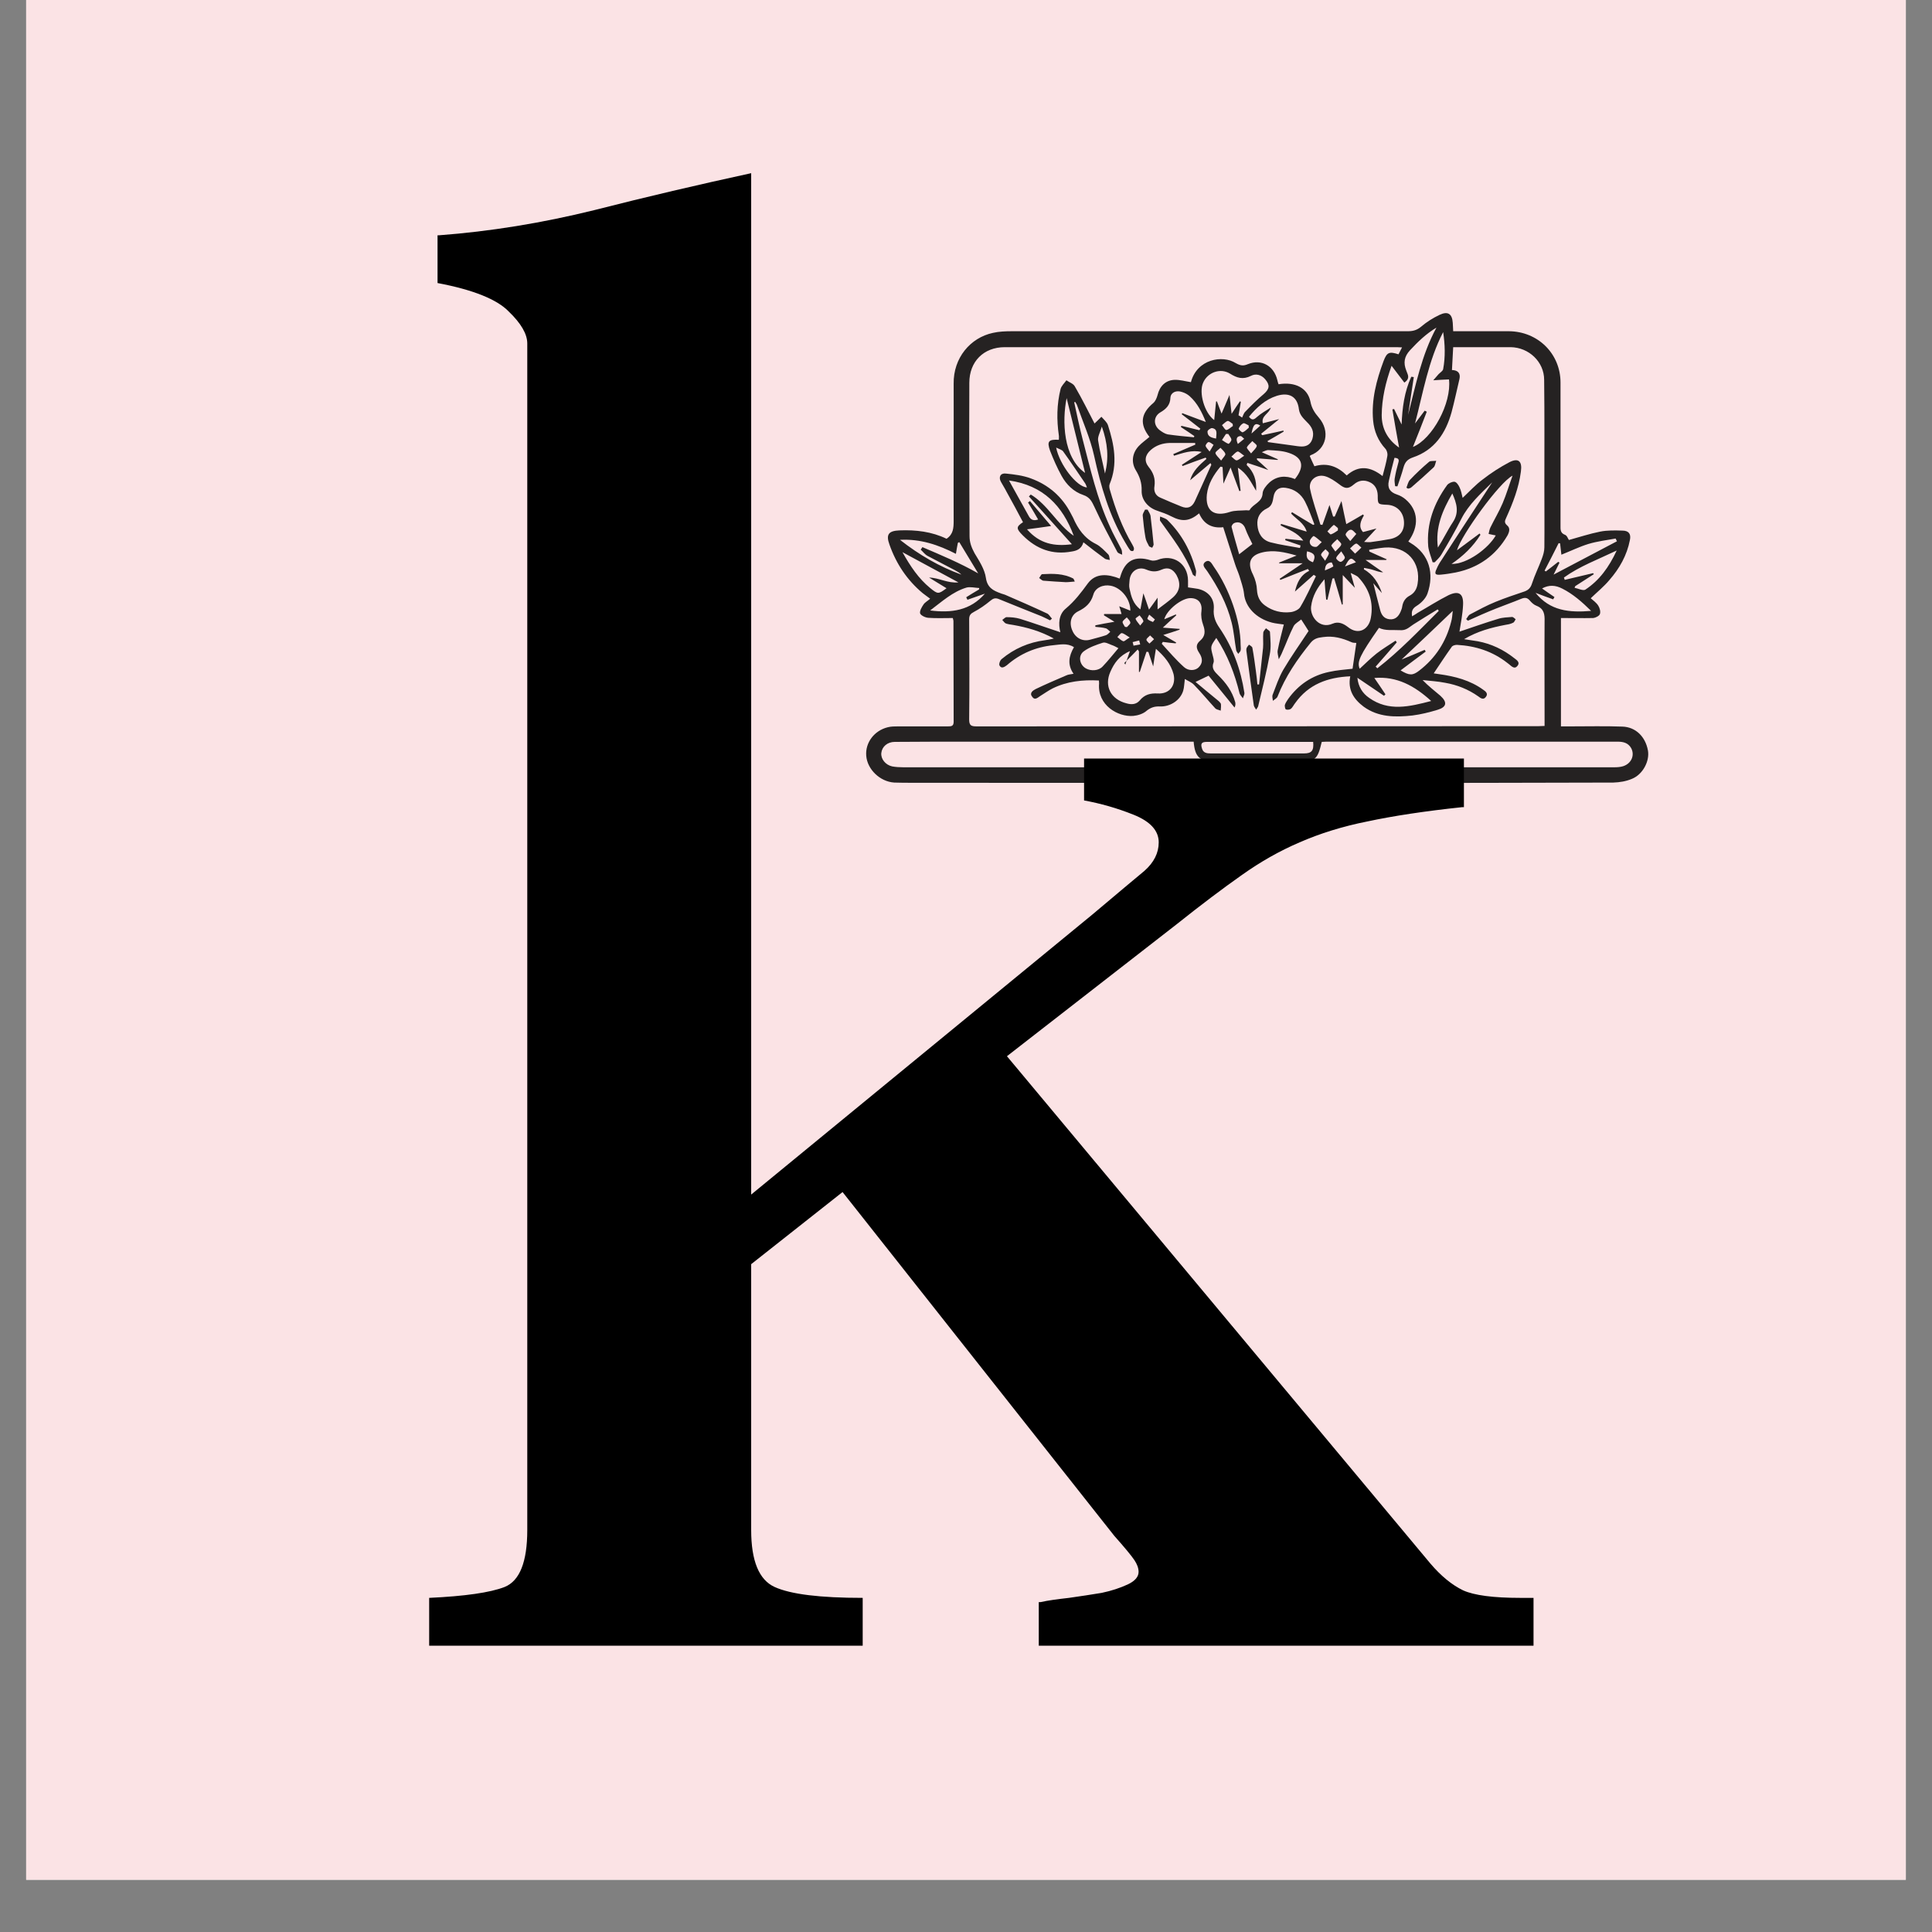 <svg version="1.0" preserveAspectRatio="xMidYMid meet" height="48" viewBox="0 0 36 36" zoomAndPan="magnify" width="48" xmlns:xlink="http://www.w3.org/1999/xlink" xmlns="http://www.w3.org/2000/svg"><rect x="0" y="0" width="36" height="36" fill="#808080" stroke="none"/><defs><filter id="002d275261" height="100%" width="100%" y="0%" x="0%"><feColorMatrix color-interpolation-filters="sRGB" values="0 0 0 0 1 0 0 0 0 1 0 0 0 0 1 0 0 0 1 0"></feColorMatrix></filter><g></g><clipPath id="be8d83adf0"><path clip-rule="nonzero" d="M 0.488 0 L 35.512 0 L 35.512 35.027 L 0.488 35.027 Z M 0.488 0"></path></clipPath><mask id="281050ac8c"><g filter="url(#002d275261)"><rect fill-opacity="0.85" height="43.2" y="-3.6" fill="#000000" width="43.2" x="-3.6"></rect></g></mask><clipPath id="6f0cd300a0"><path clip-rule="nonzero" d="M 1.129 0.836 L 15.723 0.836 L 15.723 9.59 L 1.129 9.59 Z M 1.129 0.836"></path></clipPath><clipPath id="68c2827a9d"><rect height="10" y="0" width="16" x="0"></rect></clipPath></defs><g clip-path="url(#be8d83adf0)"><path fill-rule="nonzero" fill-opacity="1" d="M 0.488 0 L 35.512 0 L 35.512 35.027 L 0.488 35.027 Z M 0.488 0" fill="#ffffff"></path><path fill-rule="nonzero" fill-opacity="1" d="M 0.488 0 L 35.512 0 L 35.512 35.027 L 0.488 35.027 Z M 0.488 0" fill="#fbe3e5"></path></g><g fill-opacity="1" fill="#000000"><g transform="translate(6.622, 30.665)"><g><path d="M 7.375 -8.406 L 13.734 -13.625 C 14.203 -14.02 14.523 -14.289 14.703 -14.438 C 14.879 -14.594 14.969 -14.77 14.969 -14.969 C 14.969 -15.188 14.812 -15.359 14.5 -15.484 C 14.188 -15.609 13.879 -15.695 13.578 -15.75 L 13.578 -16.531 L 20.656 -16.531 L 20.656 -15.625 L 20.625 -15.625 C 19.926 -15.551 19.336 -15.461 18.859 -15.359 C 18.391 -15.266 17.969 -15.133 17.594 -14.969 C 17.227 -14.812 16.867 -14.609 16.516 -14.359 C 16.172 -14.117 15.766 -13.812 15.297 -13.438 L 12.141 -10.984 L 20.031 -1.531 C 20.227 -1.301 20.43 -1.133 20.641 -1.031 C 20.848 -0.938 21.203 -0.891 21.703 -0.891 L 21.953 -0.891 L 21.953 0 L 12.734 0 L 12.734 -0.812 L 12.766 -0.812 C 12.91 -0.844 13.086 -0.867 13.297 -0.891 C 13.516 -0.922 13.719 -0.953 13.906 -0.984 C 14.094 -1.023 14.254 -1.078 14.391 -1.141 C 14.523 -1.203 14.594 -1.281 14.594 -1.375 C 14.594 -1.445 14.566 -1.52 14.516 -1.594 C 14.461 -1.676 14.336 -1.828 14.141 -2.047 L 9.078 -8.453 L 7.375 -7.109 L 7.375 -2.156 C 7.375 -1.582 7.52 -1.227 7.812 -1.094 C 8.113 -0.957 8.66 -0.891 9.453 -0.891 L 9.453 0 L 1.375 0 L 1.375 -0.891 C 2.039 -0.922 2.508 -0.988 2.781 -1.094 C 3.062 -1.207 3.203 -1.562 3.203 -2.156 L 3.203 -24.266 C 3.203 -24.441 3.086 -24.641 2.859 -24.859 C 2.641 -25.086 2.195 -25.266 1.531 -25.391 L 1.531 -26.281 L 1.562 -26.281 C 2.508 -26.352 3.473 -26.508 4.453 -26.75 C 5.43 -27 6.406 -27.227 7.375 -27.438 Z M 7.375 -8.406"></path></g></g></g><g mask="url(#281050ac8c)"><g transform="matrix(1, 0, 0, 1, 15, 5)"><g clip-path="url(#68c2827a9d)"><g clip-path="url(#6f0cd300a0)"><path fill-rule="nonzero" fill-opacity="1" d="M 15.707 8.984 C 15.66 8.727 15.48 8.547 15.23 8.539 C 14.91 8.527 14.586 8.535 14.262 8.535 C 14.203 8.535 14.148 8.535 14.086 8.535 C 14.086 7.852 14.086 7.184 14.086 6.516 C 14.289 6.516 14.488 6.52 14.688 6.516 C 14.73 6.512 14.801 6.477 14.812 6.441 C 14.828 6.398 14.809 6.328 14.781 6.285 C 14.746 6.23 14.688 6.188 14.641 6.148 C 14.762 6.031 14.887 5.93 14.988 5.809 C 15.176 5.594 15.316 5.348 15.371 5.062 C 15.395 4.949 15.348 4.887 15.23 4.887 C 15.094 4.883 14.953 4.879 14.816 4.906 C 14.621 4.945 14.43 5.008 14.234 5.062 C 14.215 5.035 14.199 4.977 14.16 4.965 C 14.07 4.93 14.078 4.863 14.078 4.789 C 14.078 3.902 14.078 3.016 14.078 2.129 C 14.078 1.59 13.656 1.176 13.117 1.172 C 12.809 1.172 12.504 1.172 12.199 1.172 C 12.16 1.172 12.121 1.172 12.078 1.172 C 12.074 1.109 12.074 1.062 12.07 1.016 C 12.059 0.848 11.98 0.793 11.824 0.867 C 11.699 0.926 11.582 1 11.477 1.09 C 11.402 1.152 11.328 1.172 11.234 1.172 C 8.773 1.172 6.316 1.172 3.859 1.172 C 3.738 1.172 3.617 1.176 3.5 1.203 C 3.082 1.293 2.762 1.668 2.77 2.152 C 2.773 3.004 2.766 3.855 2.77 4.707 C 2.77 4.84 2.762 4.957 2.637 5.039 C 2.363 4.906 2.066 4.871 1.762 4.883 C 1.559 4.891 1.504 4.957 1.574 5.148 C 1.699 5.504 1.902 5.809 2.191 6.051 C 2.234 6.086 2.281 6.117 2.332 6.156 C 2.285 6.199 2.234 6.223 2.207 6.266 C 2.176 6.312 2.133 6.383 2.145 6.43 C 2.16 6.469 2.242 6.508 2.297 6.512 C 2.445 6.523 2.598 6.516 2.754 6.516 C 2.762 6.551 2.766 6.559 2.766 6.57 C 2.77 7.199 2.766 7.824 2.77 8.449 C 2.77 8.531 2.727 8.535 2.664 8.535 C 2.355 8.535 2.047 8.535 1.738 8.535 C 1.672 8.535 1.605 8.535 1.543 8.551 C 1.289 8.613 1.121 8.84 1.141 9.082 C 1.16 9.336 1.398 9.566 1.664 9.582 C 1.777 9.586 1.891 9.586 2.004 9.586 C 4.699 9.586 7.398 9.59 10.098 9.59 C 11.754 9.59 13.406 9.586 15.062 9.582 C 15.18 9.578 15.301 9.559 15.41 9.512 C 15.613 9.43 15.742 9.18 15.707 8.984 Z M 14.648 6.383 C 14.242 6.418 13.883 6.383 13.613 6.047 C 13.723 6.09 13.832 6.129 13.941 6.168 C 13.949 6.156 13.957 6.141 13.965 6.125 C 13.887 6.074 13.812 6.02 13.734 5.965 C 13.863 5.895 13.984 5.902 14.113 5.969 C 14.312 6.07 14.477 6.215 14.648 6.383 Z M 14.539 5.988 C 14.496 6.012 14.406 5.965 14.34 5.953 C 14.344 5.941 14.348 5.934 14.352 5.922 C 14.469 5.848 14.582 5.773 14.699 5.699 C 14.695 5.691 14.688 5.684 14.684 5.68 C 14.508 5.723 14.332 5.762 14.156 5.805 C 14.152 5.789 14.148 5.777 14.141 5.762 C 14.434 5.551 14.773 5.426 15.125 5.258 C 14.98 5.57 14.801 5.816 14.539 5.988 Z M 14.043 5.121 C 14.051 5.121 14.062 5.125 14.07 5.125 C 14.078 5.191 14.086 5.258 14.094 5.336 C 14.27 5.266 14.43 5.188 14.594 5.137 C 14.762 5.086 14.934 5.066 15.105 5.035 C 15.113 5.051 15.121 5.07 15.129 5.086 C 14.738 5.293 14.348 5.496 13.949 5.707 C 13.988 5.629 14.023 5.559 14.059 5.484 C 14.051 5.48 14.043 5.473 14.035 5.469 C 13.961 5.527 13.883 5.59 13.805 5.648 C 13.797 5.645 13.789 5.637 13.781 5.633 C 13.871 5.461 13.957 5.293 14.043 5.121 Z M 11.891 1.188 C 11.926 1.418 11.934 1.648 11.891 1.879 C 11.883 1.914 11.836 1.941 11.805 1.973 C 11.781 2 11.754 2.031 11.707 2.086 C 11.824 2.078 11.91 2.074 12 2.07 C 12.051 2.512 11.691 3.18 11.328 3.328 C 11.414 3.117 11.5 2.895 11.586 2.672 C 11.574 2.664 11.559 2.66 11.547 2.652 C 11.492 2.727 11.438 2.797 11.367 2.891 C 11.52 2.301 11.617 1.719 11.891 1.188 Z M 11.227 1.965 C 11.219 1.945 11.211 1.922 11.203 1.902 C 11.148 1.762 11.164 1.645 11.273 1.527 C 11.422 1.367 11.574 1.219 11.766 1.105 C 11.488 1.617 11.379 2.18 11.238 2.73 C 11.273 2.496 11.309 2.262 11.344 2.027 C 11.328 2.023 11.312 2.023 11.297 2.02 C 11.168 2.301 11.129 2.598 11.117 2.91 C 11.07 2.812 11.023 2.719 10.977 2.621 C 10.965 2.625 10.953 2.625 10.945 2.629 C 10.984 2.867 11.027 3.102 11.07 3.34 C 10.852 3.188 10.746 2.984 10.746 2.734 C 10.75 2.426 10.816 2.133 10.93 1.816 C 11.016 1.93 11.09 2.027 11.168 2.129 C 11.238 2.082 11.254 2.031 11.227 1.965 Z M 3.062 2.133 C 3.062 1.738 3.328 1.469 3.723 1.469 C 6.16 1.469 8.598 1.469 11.031 1.469 C 11.059 1.469 11.082 1.473 11.125 1.473 C 11.098 1.523 11.078 1.562 11.059 1.602 C 10.887 1.547 10.844 1.562 10.781 1.727 C 10.648 2.086 10.551 2.449 10.586 2.836 C 10.605 3.039 10.68 3.215 10.816 3.363 C 10.844 3.395 10.859 3.453 10.852 3.492 C 10.832 3.617 10.797 3.738 10.762 3.871 C 10.539 3.695 10.32 3.66 10.094 3.859 C 9.926 3.691 9.73 3.617 9.492 3.688 C 9.461 3.625 9.434 3.562 9.406 3.5 C 9.41 3.496 9.414 3.488 9.418 3.484 C 9.715 3.375 9.793 3.035 9.574 2.781 C 9.496 2.691 9.441 2.605 9.418 2.484 C 9.367 2.23 9.133 2.109 8.824 2.16 C 8.816 2.133 8.805 2.109 8.801 2.082 C 8.738 1.816 8.504 1.684 8.254 1.785 C 8.164 1.824 8.109 1.812 8.027 1.766 C 7.777 1.609 7.305 1.691 7.191 2.121 C 7.086 2.105 6.984 2.074 6.883 2.078 C 6.715 2.086 6.609 2.199 6.57 2.359 C 6.555 2.414 6.531 2.473 6.492 2.508 C 6.258 2.703 6.23 2.902 6.418 3.141 C 6.352 3.199 6.277 3.25 6.219 3.312 C 6.098 3.441 6.074 3.613 6.164 3.762 C 6.238 3.883 6.277 4 6.273 4.141 C 6.266 4.316 6.395 4.461 6.562 4.516 C 6.652 4.547 6.742 4.578 6.824 4.621 C 7.027 4.727 7.164 4.715 7.344 4.566 C 7.43 4.766 7.582 4.848 7.793 4.824 C 7.867 5.055 7.938 5.281 8.012 5.508 C 8.035 5.582 8.07 5.656 8.094 5.73 C 8.125 5.84 8.168 5.949 8.18 6.059 C 8.203 6.309 8.402 6.523 8.703 6.602 C 8.777 6.621 8.852 6.625 8.922 6.637 C 8.883 6.793 8.84 6.953 8.809 7.113 C 8.797 7.168 8.82 7.227 8.828 7.285 C 8.852 7.238 8.879 7.191 8.898 7.141 C 8.969 6.984 9.027 6.82 9.105 6.668 C 9.133 6.617 9.195 6.586 9.246 6.543 C 9.301 6.629 9.348 6.699 9.383 6.758 C 9.23 6.992 9.062 7.227 8.914 7.477 C 8.828 7.625 8.773 7.793 8.711 7.953 C 8.703 7.984 8.715 8.023 8.719 8.059 C 8.75 8.031 8.793 8.012 8.805 7.98 C 8.949 7.609 9.172 7.285 9.422 6.977 C 9.484 6.902 9.547 6.883 9.652 6.871 C 9.848 6.844 10.012 6.891 10.18 6.965 C 10.207 6.98 10.242 6.977 10.273 6.98 C 10.25 7.145 10.227 7.301 10.203 7.461 C 10.059 7.477 9.91 7.488 9.766 7.52 C 9.449 7.586 9.195 7.758 9.004 8.023 C 8.98 8.059 8.953 8.098 8.941 8.137 C 8.938 8.16 8.945 8.211 8.961 8.219 C 8.988 8.23 9.035 8.223 9.055 8.207 C 9.086 8.18 9.105 8.137 9.133 8.102 C 9.383 7.75 9.738 7.621 10.16 7.602 C 10.109 7.855 10.227 8.031 10.41 8.168 C 10.684 8.367 11.004 8.367 11.32 8.332 C 11.477 8.312 11.633 8.273 11.785 8.227 C 11.957 8.176 11.973 8.086 11.84 7.965 C 11.73 7.871 11.617 7.785 11.508 7.672 C 11.648 7.688 11.789 7.695 11.93 7.723 C 12.152 7.762 12.359 7.844 12.547 7.977 C 12.59 8.012 12.645 8.047 12.688 7.984 C 12.734 7.926 12.684 7.883 12.637 7.852 C 12.395 7.676 12.109 7.602 11.816 7.562 C 11.777 7.555 11.738 7.551 11.715 7.547 C 11.828 7.379 11.938 7.211 12.055 7.047 C 12.074 7.027 12.117 7.016 12.148 7.016 C 12.496 7.035 12.812 7.137 13.086 7.352 C 13.098 7.363 13.109 7.371 13.121 7.379 C 13.168 7.418 13.223 7.477 13.277 7.406 C 13.328 7.344 13.266 7.301 13.219 7.266 C 13.016 7.105 12.789 6.996 12.535 6.949 C 12.457 6.938 12.379 6.926 12.281 6.91 C 12.531 6.762 12.785 6.695 13.043 6.645 C 13.094 6.637 13.145 6.629 13.191 6.605 C 13.215 6.598 13.227 6.562 13.242 6.539 C 13.223 6.523 13.195 6.496 13.176 6.496 C 13.09 6.504 13 6.504 12.918 6.531 C 12.672 6.605 12.43 6.691 12.195 6.77 C 12.219 6.617 12.254 6.445 12.262 6.273 C 12.273 6.062 12.184 6 11.992 6.09 C 11.797 6.188 11.609 6.309 11.418 6.418 C 11.387 6.438 11.355 6.461 11.312 6.484 C 11.297 6.391 11.316 6.34 11.398 6.289 C 11.48 6.238 11.566 6.152 11.598 6.062 C 11.727 5.695 11.641 5.328 11.277 5.113 C 11.266 5.105 11.254 5.098 11.242 5.09 C 11.449 4.805 11.43 4.508 11.191 4.305 C 11.145 4.266 11.09 4.234 11.031 4.215 C 10.902 4.172 10.848 4.094 10.879 3.961 C 10.91 3.816 10.945 3.676 10.984 3.531 C 11.051 3.535 11.078 3.555 11.055 3.625 C 11.027 3.723 11.004 3.82 10.988 3.918 C 10.98 3.965 10.992 4.012 10.996 4.059 C 11.012 4.062 11.023 4.062 11.039 4.062 C 11.078 3.945 11.121 3.828 11.152 3.711 C 11.18 3.613 11.223 3.559 11.328 3.523 C 11.73 3.387 11.938 3.074 12.047 2.684 C 12.102 2.48 12.145 2.27 12.195 2.062 C 12.219 1.953 12.164 1.898 12.055 1.895 C 12.062 1.75 12.07 1.617 12.078 1.469 C 12.188 1.469 12.293 1.469 12.398 1.469 C 12.648 1.469 12.898 1.469 13.148 1.469 C 13.488 1.473 13.773 1.742 13.773 2.078 C 13.781 2.742 13.777 3.406 13.777 4.07 C 13.777 4.445 13.781 4.824 13.777 5.199 C 13.777 5.273 13.754 5.348 13.727 5.418 C 13.672 5.566 13.598 5.715 13.547 5.871 C 13.523 5.949 13.484 5.992 13.41 6.02 C 13.227 6.082 13.047 6.141 12.867 6.215 C 12.703 6.281 12.547 6.367 12.391 6.449 C 12.359 6.465 12.344 6.508 12.32 6.535 C 12.332 6.547 12.34 6.555 12.352 6.566 C 12.523 6.488 12.699 6.41 12.875 6.34 C 13.031 6.277 13.188 6.223 13.34 6.16 C 13.406 6.133 13.453 6.129 13.504 6.188 C 13.539 6.23 13.582 6.27 13.633 6.289 C 13.773 6.344 13.785 6.449 13.781 6.582 C 13.777 7.188 13.781 7.797 13.781 8.406 C 13.781 8.441 13.781 8.477 13.781 8.527 C 13.738 8.527 13.703 8.531 13.668 8.531 C 10.176 8.531 6.688 8.535 3.195 8.535 C 3.094 8.535 3.059 8.516 3.059 8.406 C 3.066 7.785 3.062 7.16 3.059 6.539 C 3.059 6.465 3.086 6.434 3.148 6.402 C 3.258 6.344 3.359 6.273 3.453 6.195 C 3.504 6.152 3.543 6.137 3.605 6.16 C 3.871 6.27 4.141 6.375 4.41 6.484 C 4.465 6.508 4.516 6.535 4.566 6.559 C 4.578 6.547 4.59 6.539 4.602 6.527 C 4.57 6.496 4.547 6.445 4.508 6.43 C 4.25 6.309 3.988 6.195 3.727 6.082 C 3.699 6.07 3.668 6.066 3.645 6.055 C 3.504 6.004 3.398 5.949 3.371 5.77 C 3.348 5.605 3.246 5.453 3.16 5.309 C 3.105 5.207 3.066 5.109 3.066 4.992 C 3.066 4.648 3.062 4.305 3.062 3.961 C 3.059 3.352 3.059 2.742 3.062 2.133 Z M 6.402 3.699 C 6.316 3.59 6.336 3.477 6.445 3.383 C 6.543 3.297 6.664 3.258 6.793 3.254 C 6.953 3.254 7.109 3.254 7.27 3.254 C 7.27 3.266 7.27 3.273 7.273 3.285 C 7.137 3.344 7 3.402 6.863 3.461 C 6.867 3.473 6.871 3.48 6.875 3.492 C 7.043 3.441 7.207 3.379 7.391 3.422 C 7.262 3.504 7.141 3.582 7.023 3.66 C 7.027 3.668 7.031 3.676 7.035 3.684 C 7.18 3.629 7.32 3.578 7.465 3.527 C 7.469 3.535 7.477 3.543 7.48 3.551 C 7.355 3.66 7.227 3.77 7.176 3.949 C 7.309 3.836 7.43 3.734 7.555 3.629 C 7.566 3.652 7.574 3.66 7.57 3.664 C 7.469 3.891 7.363 4.117 7.262 4.344 C 7.207 4.457 7.125 4.484 7.012 4.438 C 6.879 4.383 6.75 4.332 6.621 4.273 C 6.527 4.234 6.496 4.148 6.512 4.059 C 6.531 3.918 6.492 3.809 6.402 3.699 Z M 9.992 5.145 C 9.984 5.184 9.938 5.215 9.883 5.277 C 9.844 5.219 9.801 5.172 9.809 5.16 C 9.836 5.117 9.879 5.086 9.918 5.047 C 9.945 5.082 10 5.121 9.992 5.145 Z M 10.059 5.395 C 10.051 5.426 10.008 5.469 9.98 5.469 C 9.949 5.469 9.895 5.418 9.898 5.398 C 9.906 5.363 9.945 5.332 9.992 5.273 C 10.027 5.332 10.062 5.367 10.059 5.395 Z M 9.844 5.555 C 9.801 5.582 9.754 5.602 9.688 5.629 C 9.691 5.508 9.75 5.484 9.812 5.48 C 9.82 5.48 9.848 5.555 9.844 5.555 Z M 9.801 4.957 C 9.789 4.965 9.758 4.922 9.734 4.902 C 9.773 4.859 9.809 4.816 9.852 4.781 C 9.859 4.777 9.902 4.816 9.93 4.84 C 9.93 4.852 9.93 4.867 9.93 4.883 C 9.891 4.91 9.848 4.941 9.801 4.957 Z M 9.762 5.309 C 9.758 5.348 9.727 5.383 9.691 5.449 C 9.652 5.387 9.609 5.352 9.617 5.332 C 9.629 5.293 9.668 5.266 9.699 5.234 C 9.723 5.262 9.762 5.285 9.762 5.309 Z M 9.52 5.191 C 9.453 5.195 9.398 5.152 9.406 5.082 C 9.41 5.047 9.469 4.984 9.48 4.988 C 9.527 5.012 9.566 5.051 9.629 5.102 C 9.574 5.148 9.551 5.191 9.52 5.191 Z M 9.465 5.477 C 9.359 5.438 9.332 5.391 9.355 5.273 C 9.496 5.305 9.523 5.359 9.465 5.477 Z M 9.469 4.781 C 9.336 4.703 9.207 4.625 9.074 4.543 C 9.07 4.551 9.062 4.562 9.059 4.57 C 9.156 4.676 9.301 4.746 9.348 4.906 C 9.184 4.855 9.027 4.809 8.871 4.762 C 8.867 4.773 8.863 4.781 8.863 4.789 C 9.008 4.871 9.172 4.918 9.285 5.074 C 9.16 5.062 9.059 5.051 8.953 5.039 C 8.949 5.051 8.949 5.059 8.949 5.066 C 9.043 5.098 9.137 5.133 9.234 5.164 C 9.23 5.18 9.227 5.195 9.223 5.211 C 9.039 5.176 8.852 5.152 8.672 5.105 C 8.516 5.062 8.441 4.938 8.43 4.781 C 8.418 4.641 8.48 4.535 8.609 4.473 C 8.703 4.43 8.715 4.344 8.73 4.258 C 8.75 4.133 8.832 4.07 8.957 4.09 C 9.121 4.113 9.242 4.203 9.316 4.344 C 9.387 4.48 9.434 4.625 9.492 4.77 C 9.484 4.773 9.477 4.777 9.469 4.781 Z M 9.258 3.32 C 9.203 3.32 9.145 3.309 9.086 3.301 C 8.934 3.281 8.781 3.258 8.629 3.238 C 8.625 3.23 8.621 3.223 8.617 3.219 C 8.719 3.16 8.82 3.102 8.918 3.043 C 8.918 3.039 8.918 3.031 8.914 3.023 C 8.785 3.051 8.652 3.082 8.52 3.109 C 8.512 3.102 8.508 3.09 8.5 3.082 C 8.605 2.996 8.715 2.91 8.836 2.809 C 8.73 2.836 8.637 2.859 8.531 2.887 C 8.496 2.746 8.648 2.711 8.68 2.594 C 8.59 2.652 8.496 2.703 8.418 2.773 C 8.359 2.828 8.324 2.832 8.273 2.766 C 8.414 2.594 8.574 2.445 8.793 2.375 C 9.023 2.305 9.176 2.391 9.203 2.625 C 9.219 2.738 9.289 2.797 9.355 2.867 C 9.441 2.949 9.492 3.043 9.457 3.168 C 9.43 3.266 9.363 3.32 9.258 3.32 Z M 7.5 3.043 C 7.496 3.02 7.559 2.973 7.586 2.977 C 7.695 2.996 7.664 3.082 7.66 3.172 C 7.57 3.156 7.5 3.133 7.5 3.043 Z M 7.613 3.289 C 7.594 3.324 7.574 3.355 7.539 3.414 C 7.5 3.363 7.469 3.336 7.465 3.305 C 7.465 3.285 7.504 3.234 7.52 3.238 C 7.551 3.238 7.582 3.27 7.613 3.289 Z M 7.742 3.344 C 7.773 3.379 7.82 3.414 7.832 3.457 C 7.84 3.484 7.793 3.523 7.754 3.582 C 7.707 3.523 7.656 3.484 7.648 3.441 C 7.648 3.414 7.707 3.379 7.742 3.344 Z M 7.77 3.199 C 7.797 3.16 7.82 3.125 7.844 3.086 C 7.859 3.086 7.875 3.086 7.887 3.086 C 7.906 3.121 7.941 3.156 7.945 3.191 C 7.949 3.219 7.898 3.273 7.891 3.27 C 7.848 3.254 7.812 3.227 7.77 3.199 Z M 7.852 3.012 C 7.828 3.016 7.797 2.953 7.77 2.922 C 7.805 2.895 7.84 2.855 7.875 2.844 C 7.902 2.84 7.938 2.879 7.969 2.898 C 7.969 2.91 7.973 2.926 7.973 2.938 C 7.93 2.965 7.891 3.008 7.852 3.012 Z M 8.059 3.414 C 8.082 3.406 8.121 3.449 8.184 3.492 C 8.117 3.535 8.082 3.574 8.043 3.578 C 8.012 3.578 7.98 3.531 7.945 3.508 C 7.984 3.477 8.016 3.43 8.059 3.414 Z M 8.117 3.125 C 8.137 3.125 8.16 3.16 8.184 3.176 C 8.145 3.207 8.105 3.242 8.066 3.273 C 8.023 3.18 8.043 3.129 8.117 3.125 Z M 8.156 3.055 C 8.141 3.062 8.074 3 8.082 2.984 C 8.098 2.945 8.129 2.906 8.168 2.887 C 8.188 2.879 8.23 2.91 8.266 2.926 C 8.266 2.941 8.27 2.953 8.27 2.969 C 8.234 3 8.199 3.039 8.156 3.055 Z M 8.234 3.336 C 8.254 3.293 8.301 3.258 8.336 3.219 C 8.363 3.25 8.422 3.285 8.418 3.309 C 8.41 3.352 8.363 3.387 8.312 3.449 C 8.27 3.395 8.227 3.352 8.234 3.336 Z M 8.32 3.078 C 8.352 2.906 8.391 2.871 8.484 2.93 C 8.426 2.98 8.375 3.031 8.32 3.078 Z M 8.551 2.34 C 8.43 2.441 8.316 2.555 8.207 2.668 C 8.176 2.695 8.164 2.742 8.145 2.781 C 8.121 2.766 8.102 2.75 8.078 2.738 C 8.094 2.652 8.109 2.57 8.121 2.488 C 8.117 2.484 8.109 2.48 8.105 2.477 C 8.059 2.543 8.012 2.613 7.949 2.711 C 7.934 2.586 7.926 2.488 7.91 2.359 C 7.859 2.48 7.816 2.578 7.762 2.707 C 7.727 2.613 7.699 2.547 7.676 2.48 C 7.668 2.48 7.664 2.48 7.66 2.48 C 7.648 2.594 7.637 2.707 7.625 2.828 C 7.441 2.691 7.336 2.316 7.418 2.133 C 7.5 1.938 7.738 1.852 7.918 1.961 C 8.047 2.043 8.16 2.078 8.309 2.004 C 8.398 1.957 8.5 1.98 8.574 2.066 C 8.668 2.176 8.656 2.246 8.551 2.34 Z M 7.469 2.863 C 7.309 2.805 7.168 2.75 7.031 2.699 C 7.027 2.703 7.023 2.711 7.02 2.719 C 7.137 2.809 7.254 2.898 7.367 2.988 C 7.363 2.996 7.355 3.008 7.348 3.016 C 7.238 2.988 7.125 2.961 7.012 2.934 C 7.012 2.941 7.008 2.949 7.004 2.957 C 7.09 3.012 7.172 3.07 7.254 3.125 C 7.254 3.133 7.25 3.141 7.246 3.148 C 7.082 3.133 6.918 3.117 6.758 3.094 C 6.703 3.082 6.652 3.047 6.605 3.012 C 6.488 2.918 6.492 2.762 6.621 2.684 C 6.73 2.621 6.805 2.547 6.809 2.41 C 6.816 2.312 6.918 2.266 7.027 2.305 C 7.078 2.32 7.129 2.348 7.168 2.383 C 7.312 2.512 7.395 2.68 7.469 2.863 Z M 7.488 4.215 C 7.512 4.016 7.613 3.848 7.742 3.695 C 7.758 3.699 7.77 3.703 7.781 3.703 C 7.785 3.805 7.793 3.906 7.797 4.012 C 7.84 3.914 7.879 3.824 7.93 3.711 C 7.992 3.875 8.043 4.012 8.094 4.152 C 8.102 4.148 8.109 4.145 8.117 4.145 C 8.102 4.012 8.086 3.875 8.066 3.715 C 8.238 3.824 8.309 3.984 8.406 4.145 C 8.418 3.945 8.363 3.793 8.23 3.664 C 8.234 3.652 8.238 3.637 8.242 3.625 C 8.367 3.664 8.488 3.707 8.633 3.758 C 8.555 3.684 8.488 3.625 8.422 3.566 C 8.422 3.559 8.422 3.547 8.422 3.539 C 8.551 3.551 8.68 3.559 8.805 3.57 C 8.809 3.566 8.812 3.562 8.812 3.559 C 8.715 3.516 8.617 3.473 8.512 3.426 C 8.555 3.41 8.598 3.383 8.641 3.387 C 8.766 3.395 8.895 3.398 9.012 3.438 C 9.277 3.523 9.316 3.695 9.129 3.926 C 8.957 3.855 8.789 3.867 8.648 3.996 C 8.594 4.047 8.531 4.125 8.527 4.191 C 8.52 4.363 8.348 4.387 8.285 4.504 C 8.277 4.516 8.242 4.508 8.223 4.508 C 8.121 4.516 8.012 4.508 7.918 4.539 C 7.625 4.637 7.457 4.52 7.488 4.215 Z M 7.992 4.75 C 8.086 4.703 8.176 4.758 8.207 4.855 C 8.242 4.953 8.293 5.047 8.336 5.137 C 8.266 5.191 8.18 5.258 8.09 5.328 C 8.043 5.16 7.992 4.992 7.949 4.82 C 7.945 4.801 7.969 4.762 7.992 4.75 Z M 8.523 5.293 C 8.734 5.242 8.941 5.289 9.16 5.352 C 9.039 5.402 8.934 5.441 8.832 5.484 C 8.832 5.488 8.836 5.492 8.84 5.496 C 8.98 5.496 9.125 5.496 9.273 5.496 C 9.121 5.598 8.984 5.691 8.844 5.785 C 8.848 5.793 8.852 5.797 8.859 5.805 C 9.027 5.738 9.199 5.668 9.371 5.602 C 9.379 5.613 9.387 5.625 9.395 5.637 C 9.227 5.719 9.168 5.863 9.129 6.023 C 9.246 5.918 9.363 5.816 9.48 5.711 C 9.492 5.719 9.508 5.73 9.52 5.738 C 9.426 5.93 9.34 6.125 9.23 6.309 C 9.203 6.359 9.117 6.398 9.051 6.406 C 8.879 6.426 8.715 6.387 8.57 6.281 C 8.473 6.211 8.43 6.117 8.422 5.996 C 8.418 5.898 8.391 5.797 8.348 5.707 C 8.238 5.492 8.289 5.348 8.523 5.293 Z M 9.43 6.305 C 9.453 6.109 9.547 5.945 9.68 5.793 C 9.688 5.918 9.699 6.047 9.711 6.172 C 9.719 6.172 9.727 6.176 9.734 6.176 C 9.766 6.043 9.797 5.914 9.828 5.781 C 9.84 5.777 9.848 5.777 9.859 5.773 C 9.91 5.938 9.957 6.102 10.004 6.266 C 10.012 6.266 10.016 6.262 10.02 6.262 C 10.02 6.09 10.02 5.918 10.02 5.715 C 10.098 5.797 10.168 5.871 10.246 5.953 C 10.223 5.871 10.199 5.793 10.168 5.676 C 10.234 5.711 10.285 5.727 10.312 5.758 C 10.512 5.973 10.598 6.223 10.543 6.516 C 10.504 6.734 10.309 6.84 10.117 6.684 C 10.035 6.621 9.941 6.574 9.832 6.621 C 9.594 6.727 9.41 6.496 9.43 6.305 Z M 10.16 5.082 C 10.117 5.027 10.07 4.984 10.074 4.957 C 10.082 4.922 10.133 4.871 10.168 4.871 C 10.203 4.867 10.238 4.918 10.273 4.949 C 10.242 4.984 10.211 5.023 10.16 5.082 Z M 10.367 5.203 C 10.332 5.238 10.301 5.27 10.25 5.316 C 10.207 5.27 10.184 5.246 10.156 5.219 C 10.195 5.188 10.227 5.141 10.27 5.129 C 10.293 5.125 10.332 5.176 10.367 5.203 Z M 10.266 5.477 C 10.199 5.504 10.137 5.523 10.062 5.555 C 10.148 5.387 10.176 5.375 10.266 5.477 Z M 10.789 7.965 C 10.797 7.957 10.809 7.945 10.816 7.938 C 10.75 7.836 10.68 7.738 10.609 7.633 C 11.027 7.598 11.355 7.777 11.668 8.062 C 11.262 8.168 10.875 8.262 10.512 8.004 C 10.387 7.918 10.309 7.793 10.293 7.629 C 10.465 7.746 10.625 7.855 10.789 7.965 Z M 11.098 7.492 C 11.25 7.375 11.41 7.258 11.566 7.141 C 11.559 7.129 11.551 7.117 11.547 7.109 C 11.391 7.176 11.234 7.242 11.117 7.289 C 11.418 7.008 11.742 6.695 12.07 6.383 C 12.062 6.453 12.059 6.523 12.039 6.59 C 11.945 6.957 11.75 7.262 11.445 7.496 C 11.324 7.59 11.262 7.59 11.098 7.492 Z M 10.664 7.453 C 10.656 7.441 10.645 7.434 10.633 7.422 C 10.766 7.27 10.898 7.121 11.027 6.969 C 11.02 6.961 11.012 6.949 11.004 6.938 C 10.887 7.016 10.762 7.09 10.652 7.176 C 10.539 7.266 10.438 7.367 10.336 7.461 C 10.281 7.332 10.336 7.215 10.695 6.699 C 10.816 6.758 10.949 6.734 11.078 6.742 C 11.207 6.754 11.258 6.684 11.34 6.633 C 11.488 6.539 11.641 6.445 11.789 6.355 C 11.797 6.363 11.801 6.371 11.809 6.383 C 11.441 6.75 11.078 7.133 10.664 7.453 Z M 11.129 6.297 C 11.125 6.332 11.113 6.363 11.098 6.398 C 11.059 6.488 10.996 6.551 10.891 6.539 C 10.785 6.527 10.738 6.453 10.715 6.359 C 10.672 6.191 10.629 6.027 10.59 5.867 C 10.637 5.922 10.691 5.988 10.75 6.051 C 10.688 5.867 10.59 5.707 10.414 5.609 C 10.414 5.602 10.418 5.59 10.418 5.582 C 10.477 5.594 10.535 5.602 10.59 5.621 C 10.648 5.637 10.703 5.664 10.773 5.664 C 10.668 5.59 10.562 5.52 10.445 5.434 C 10.586 5.434 10.707 5.434 10.828 5.434 C 10.832 5.43 10.836 5.426 10.84 5.422 C 10.73 5.375 10.621 5.324 10.516 5.277 C 10.516 5.266 10.512 5.258 10.512 5.246 C 10.609 5.23 10.703 5.211 10.801 5.203 C 11.211 5.172 11.484 5.477 11.414 5.883 C 11.398 5.977 11.355 6.051 11.27 6.098 C 11.188 6.141 11.145 6.207 11.129 6.297 Z M 10.91 5.043 C 10.785 5.066 10.66 5.086 10.535 5.102 C 10.508 5.105 10.48 5.102 10.418 5.098 C 10.5 5.008 10.562 4.941 10.648 4.848 C 10.547 4.875 10.473 4.895 10.398 4.914 C 10.309 4.816 10.352 4.711 10.414 4.605 C 10.41 4.602 10.402 4.594 10.398 4.586 C 10.297 4.645 10.199 4.703 10.086 4.766 C 10.055 4.625 10.027 4.492 9.996 4.336 C 9.945 4.449 9.91 4.539 9.871 4.625 C 9.859 4.625 9.852 4.625 9.84 4.625 C 9.82 4.555 9.797 4.484 9.773 4.41 C 9.727 4.539 9.684 4.66 9.641 4.781 C 9.629 4.777 9.617 4.777 9.605 4.777 C 9.539 4.555 9.457 4.332 9.41 4.105 C 9.383 3.945 9.535 3.828 9.695 3.875 C 9.785 3.902 9.875 3.965 9.953 4.023 C 10.062 4.109 10.121 4.117 10.227 4.027 C 10.316 3.949 10.414 3.938 10.512 3.98 C 10.617 4.023 10.668 4.113 10.672 4.23 C 10.672 4.398 10.672 4.398 10.848 4.406 C 11.02 4.414 11.145 4.531 11.16 4.707 C 11.176 4.883 11.09 5.004 10.91 5.043 Z M 9.297 9.039 C 8.719 9.039 8.141 9.039 7.562 9.039 C 7.488 9.039 7.422 9.031 7.398 8.949 C 7.367 8.855 7.391 8.824 7.488 8.824 C 7.867 8.824 8.242 8.824 8.621 8.824 C 8.902 8.824 9.18 8.824 9.469 8.824 C 9.484 8.988 9.441 9.039 9.297 9.039 Z M 2.812 5.32 C 2.824 5.242 2.836 5.18 2.848 5.117 C 2.855 5.109 2.867 5.105 2.875 5.102 C 2.992 5.293 3.109 5.488 3.227 5.684 C 2.883 5.488 2.535 5.344 2.188 5.195 C 2.176 5.211 2.168 5.227 2.156 5.242 C 2.199 5.281 2.234 5.332 2.285 5.359 C 2.453 5.449 2.625 5.535 2.793 5.625 C 2.836 5.648 2.879 5.672 2.914 5.707 C 2.504 5.559 2.129 5.34 1.77 5.059 C 2.152 5.039 2.484 5.152 2.812 5.32 Z M 2.332 5.957 C 2.117 5.781 1.965 5.555 1.816 5.289 C 2.172 5.48 2.504 5.66 2.859 5.852 C 2.652 5.871 2.5 5.766 2.312 5.762 C 2.422 5.828 2.531 5.895 2.637 5.961 C 2.484 6.074 2.477 6.074 2.332 5.957 Z M 2.332 6.375 C 2.555 6.207 2.75 6.027 3.008 5.949 C 3.078 5.93 3.164 5.953 3.246 5.957 C 3.246 5.965 3.246 5.973 3.242 5.984 C 3.164 6.031 3.082 6.078 3.004 6.129 C 3.012 6.145 3.02 6.16 3.027 6.176 C 3.133 6.137 3.242 6.102 3.352 6.062 C 3.082 6.375 2.73 6.426 2.332 6.375 Z M 15.246 9.277 C 15.195 9.293 15.137 9.297 15.086 9.297 C 10.668 9.297 6.25 9.297 1.828 9.297 C 1.762 9.297 1.691 9.293 1.625 9.281 C 1.5 9.254 1.41 9.141 1.422 9.031 C 1.434 8.914 1.535 8.824 1.672 8.824 C 2.133 8.82 2.594 8.82 3.059 8.82 C 4.414 8.82 5.77 8.82 7.125 8.82 C 7.164 8.82 7.199 8.82 7.242 8.82 C 7.266 9.105 7.352 9.188 7.629 9.188 C 8.137 9.188 8.648 9.188 9.156 9.188 C 9.516 9.188 9.547 9.164 9.629 8.824 C 9.656 8.824 9.684 8.82 9.715 8.82 C 11.523 8.82 13.336 8.82 15.145 8.82 C 15.25 8.82 15.34 8.844 15.395 8.941 C 15.465 9.074 15.398 9.227 15.246 9.277 Z M 15.246 9.277" fill="#000000"></path></g><path fill-rule="nonzero" fill-opacity="1" d="M 5.875 5.746 C 5.871 5.758 5.867 5.77 5.863 5.781 C 5.645 5.695 5.418 5.672 5.27 5.871 C 5.145 6.043 5.023 6.203 4.859 6.34 C 4.727 6.449 4.719 6.625 4.758 6.781 C 4.508 6.699 4.258 6.609 4.008 6.531 C 3.93 6.508 3.844 6.5 3.762 6.5 C 3.734 6.496 3.707 6.531 3.676 6.551 C 3.699 6.574 3.715 6.605 3.742 6.617 C 3.785 6.633 3.832 6.637 3.879 6.645 C 4.141 6.691 4.391 6.762 4.637 6.898 C 4.598 6.906 4.57 6.914 4.543 6.918 C 4.52 6.922 4.496 6.926 4.469 6.93 C 4.168 6.969 3.898 7.086 3.664 7.281 C 3.633 7.305 3.609 7.379 3.625 7.402 C 3.66 7.465 3.715 7.43 3.762 7.395 C 4.008 7.18 4.301 7.055 4.625 7.023 C 4.75 7.012 4.883 6.977 5.012 7.059 C 4.914 7.227 4.887 7.387 5.004 7.555 C 4.953 7.566 4.906 7.566 4.867 7.586 C 4.676 7.668 4.484 7.75 4.297 7.84 C 4.246 7.867 4.176 7.914 4.234 7.984 C 4.281 8.055 4.336 8 4.383 7.969 C 4.461 7.922 4.535 7.867 4.613 7.828 C 4.883 7.695 5.172 7.664 5.477 7.68 C 5.477 7.691 5.48 7.711 5.48 7.734 C 5.445 8.141 5.832 8.363 6.117 8.34 C 6.203 8.332 6.301 8.301 6.363 8.246 C 6.441 8.184 6.512 8.16 6.609 8.164 C 6.812 8.172 6.996 8.043 7.047 7.871 C 7.066 7.809 7.066 7.738 7.078 7.652 C 7.141 7.691 7.207 7.715 7.25 7.762 C 7.387 7.902 7.512 8.055 7.645 8.199 C 7.668 8.223 7.711 8.227 7.746 8.242 C 7.75 8.199 7.754 8.16 7.75 8.117 C 7.746 8.102 7.727 8.082 7.711 8.066 C 7.562 7.945 7.414 7.82 7.277 7.707 C 7.332 7.68 7.414 7.641 7.52 7.59 C 7.676 7.781 7.84 7.98 8.004 8.184 C 8.023 8.145 8.023 8.113 8.016 8.082 C 7.961 7.883 7.844 7.723 7.699 7.582 C 7.629 7.512 7.57 7.453 7.613 7.344 C 7.625 7.309 7.609 7.258 7.598 7.215 C 7.555 7.047 7.551 7.047 7.664 6.887 C 7.875 7.207 8.008 7.555 8.098 7.922 C 8.109 7.953 8.137 7.98 8.16 8.012 C 8.168 7.977 8.191 7.945 8.188 7.914 C 8.121 7.477 7.973 7.066 7.723 6.699 C 7.648 6.59 7.605 6.484 7.617 6.348 C 7.633 6.156 7.516 6.016 7.324 5.973 C 7.266 5.961 7.207 5.957 7.137 5.945 C 7.137 5.902 7.137 5.859 7.137 5.816 C 7.133 5.5 6.859 5.316 6.566 5.434 C 6.531 5.445 6.48 5.453 6.445 5.441 C 6.145 5.348 5.961 5.445 5.875 5.746 Z M 4.98 6.746 C 4.918 6.602 4.957 6.457 5.09 6.391 C 5.227 6.324 5.324 6.242 5.371 6.086 C 5.406 5.949 5.559 5.887 5.695 5.914 C 5.891 5.949 6.066 6.164 6.062 6.379 C 5.992 6.352 5.93 6.324 5.855 6.297 C 5.871 6.344 5.883 6.383 5.898 6.441 C 5.785 6.441 5.68 6.441 5.574 6.441 C 5.574 6.449 5.57 6.457 5.57 6.465 C 5.629 6.5 5.691 6.539 5.766 6.586 C 5.625 6.609 5.52 6.629 5.41 6.652 C 5.41 6.66 5.41 6.668 5.41 6.68 C 5.477 6.688 5.543 6.691 5.602 6.707 C 5.637 6.715 5.66 6.75 5.688 6.773 C 5.664 6.793 5.641 6.824 5.609 6.836 C 5.516 6.867 5.418 6.891 5.32 6.918 C 5.176 6.961 5.039 6.891 4.98 6.746 Z M 5.82 6.871 C 5.848 6.844 5.879 6.797 5.902 6.797 C 5.941 6.801 5.98 6.836 6.051 6.879 C 5.988 6.914 5.953 6.953 5.934 6.949 C 5.891 6.938 5.859 6.898 5.82 6.871 Z M 6 6.684 C 5.988 6.684 5.973 6.684 5.961 6.68 C 5.945 6.648 5.914 6.613 5.918 6.586 C 5.93 6.555 5.969 6.531 5.996 6.504 C 6.02 6.535 6.059 6.566 6.062 6.602 C 6.066 6.625 6.023 6.656 6 6.684 Z M 5.547 7.418 C 5.473 7.5 5.332 7.508 5.238 7.457 C 5.113 7.391 5.082 7.215 5.199 7.133 C 5.301 7.059 5.426 7.016 5.547 6.977 C 5.594 6.961 5.656 6.996 5.707 7.016 C 5.754 7.031 5.797 7.055 5.84 7.078 C 5.742 7.191 5.652 7.309 5.547 7.418 Z M 6.574 7.922 C 6.438 7.914 6.328 7.941 6.238 8.051 C 6.172 8.129 6.082 8.133 5.988 8.105 C 5.699 8.031 5.57 7.785 5.691 7.516 C 5.762 7.355 5.859 7.215 6.055 7.133 C 6.031 7.203 6.012 7.258 5.992 7.312 C 6.062 7.242 6.133 7.172 6.199 7.102 C 6.207 7.113 6.215 7.125 6.223 7.137 C 6.223 7.266 6.223 7.395 6.223 7.52 C 6.227 7.52 6.23 7.52 6.238 7.52 C 6.281 7.395 6.32 7.27 6.363 7.145 C 6.375 7.145 6.387 7.148 6.398 7.148 C 6.426 7.23 6.453 7.316 6.488 7.418 C 6.504 7.301 6.52 7.203 6.539 7.09 C 6.703 7.234 6.816 7.375 6.867 7.559 C 6.918 7.77 6.793 7.934 6.574 7.922 Z M 6.227 6.934 C 6.234 6.957 6.238 6.984 6.246 7.008 C 6.203 7.016 6.164 7.023 6.121 7.031 C 6.117 7.008 6.113 6.988 6.105 6.965 C 6.148 6.953 6.188 6.945 6.227 6.934 Z M 6.234 6.465 C 6.262 6.5 6.293 6.531 6.305 6.57 C 6.312 6.586 6.277 6.613 6.246 6.656 C 6.207 6.602 6.172 6.57 6.16 6.531 C 6.156 6.516 6.211 6.488 6.234 6.465 Z M 6.43 6.84 C 6.461 6.871 6.484 6.891 6.504 6.91 C 6.477 6.938 6.449 6.965 6.418 6.992 C 6.398 6.969 6.363 6.945 6.363 6.922 C 6.359 6.898 6.398 6.875 6.43 6.84 Z M 6.414 6.453 C 6.449 6.48 6.484 6.512 6.52 6.543 C 6.508 6.559 6.496 6.574 6.484 6.59 C 6.449 6.574 6.406 6.562 6.383 6.535 C 6.371 6.527 6.402 6.48 6.414 6.453 Z M 7.188 6.145 C 7.336 6.148 7.406 6.246 7.387 6.391 C 7.375 6.473 7.391 6.566 7.418 6.641 C 7.461 6.758 7.461 6.855 7.363 6.938 C 7.281 7.008 7.285 7.074 7.344 7.164 C 7.418 7.273 7.41 7.363 7.332 7.438 C 7.273 7.496 7.148 7.508 7.062 7.43 C 6.914 7.297 6.785 7.145 6.648 6.996 C 6.652 6.984 6.66 6.973 6.668 6.961 C 6.746 6.973 6.828 6.98 6.906 6.988 C 6.91 6.98 6.914 6.977 6.918 6.973 C 6.844 6.93 6.773 6.887 6.676 6.832 C 6.793 6.797 6.883 6.766 6.977 6.734 C 6.98 6.73 6.98 6.727 6.984 6.719 C 6.883 6.711 6.785 6.703 6.668 6.695 C 6.754 6.613 6.836 6.539 6.918 6.465 C 6.914 6.461 6.914 6.453 6.91 6.449 C 6.84 6.48 6.77 6.508 6.695 6.539 C 6.738 6.367 7.02 6.141 7.188 6.145 Z M 6.047 5.82 C 6.059 5.648 6.203 5.547 6.359 5.613 C 6.461 5.656 6.547 5.66 6.648 5.613 C 6.766 5.562 6.855 5.602 6.922 5.715 C 7.008 5.871 6.988 6.016 6.855 6.133 C 6.766 6.211 6.668 6.281 6.57 6.355 C 6.57 6.289 6.57 6.223 6.57 6.137 C 6.516 6.215 6.469 6.277 6.41 6.359 C 6.375 6.258 6.348 6.172 6.305 6.055 C 6.285 6.168 6.27 6.254 6.25 6.355 C 6.113 6.254 6.078 6.113 6.047 5.969 C 6.035 5.922 6.043 5.867 6.047 5.82 Z M 6.047 5.82" fill="#000000"></path><path fill-rule="nonzero" fill-opacity="1" d="M 5.969 7.383 C 5.977 7.359 5.984 7.336 5.992 7.312 C 5.977 7.328 5.961 7.344 5.949 7.355 C 5.953 7.363 5.961 7.371 5.969 7.383 Z M 5.969 7.383" fill="#000000"></path><path fill-rule="nonzero" fill-opacity="1" d="M 13.09 4.977 C 13.125 4.91 13.145 4.84 13.082 4.789 C 13.023 4.738 13.043 4.699 13.066 4.648 C 13.191 4.371 13.301 4.09 13.34 3.785 C 13.367 3.594 13.293 3.527 13.125 3.613 C 12.953 3.703 12.785 3.812 12.633 3.93 C 12.496 4.031 12.379 4.16 12.254 4.277 C 12.238 4.215 12.227 4.141 12.195 4.078 C 12.176 4.035 12.137 3.98 12.102 3.977 C 12.059 3.973 11.992 4.004 11.965 4.039 C 11.719 4.379 11.578 4.758 11.613 5.184 C 11.625 5.281 11.668 5.379 11.695 5.477 C 11.707 5.477 11.723 5.477 11.734 5.477 C 11.777 5.43 11.828 5.387 11.859 5.332 C 11.988 5.113 12.117 4.895 12.23 4.668 C 12.367 4.398 12.586 4.203 12.805 3.988 C 12.484 4.48 12.168 4.957 11.859 5.438 C 11.824 5.488 11.793 5.543 11.77 5.598 C 11.723 5.695 11.742 5.719 11.855 5.707 C 11.945 5.699 12.035 5.684 12.121 5.668 C 12.547 5.582 12.871 5.352 13.09 4.977 Z M 12.074 4.727 C 11.973 4.879 11.895 5.047 11.793 5.203 C 11.742 4.828 11.879 4.508 12.062 4.195 C 12.141 4.375 12.195 4.543 12.074 4.727 Z M 12.047 5.508 C 12.266 5.359 12.449 5.184 12.586 4.965 C 12.582 4.957 12.574 4.949 12.57 4.941 C 12.43 5.047 12.289 5.148 12.148 5.254 C 12.23 4.969 12.938 3.988 13.184 3.863 C 13.121 4.035 13.07 4.211 13 4.375 C 12.934 4.531 12.844 4.68 12.77 4.832 C 12.754 4.867 12.746 4.91 12.738 4.949 C 12.781 4.957 12.824 4.969 12.871 4.977 C 12.738 5.215 12.336 5.516 12.047 5.508 Z M 12.047 5.508" fill="#000000"></path><path fill-rule="nonzero" fill-opacity="1" d="M 4.781 3.867 C 4.871 4.031 5.008 4.164 5.184 4.223 C 5.312 4.266 5.348 4.352 5.398 4.457 C 5.527 4.738 5.676 5.012 5.82 5.285 C 5.836 5.312 5.879 5.32 5.91 5.336 C 5.906 5.301 5.91 5.266 5.895 5.234 C 5.824 5.094 5.742 4.953 5.68 4.809 C 5.441 4.289 5.316 3.73 5.172 3.18 C 5.113 2.953 5.066 2.723 5.016 2.496 C 5.02 2.496 5.027 2.492 5.035 2.488 C 5.043 2.508 5.059 2.523 5.066 2.543 C 5.176 2.859 5.316 3.168 5.387 3.492 C 5.512 4.059 5.668 4.605 5.965 5.105 C 5.996 5.156 6.023 5.207 6.059 5.254 C 6.066 5.266 6.102 5.273 6.113 5.266 C 6.125 5.262 6.133 5.23 6.129 5.215 C 6.125 5.191 6.109 5.168 6.098 5.145 C 5.91 4.828 5.785 4.488 5.684 4.137 C 5.672 4.102 5.664 4.055 5.676 4.023 C 5.832 3.648 5.762 3.285 5.645 2.922 C 5.625 2.863 5.566 2.816 5.523 2.766 C 5.48 2.809 5.438 2.852 5.395 2.891 C 5.277 2.664 5.16 2.426 5.027 2.199 C 5 2.148 4.926 2.125 4.871 2.086 C 4.832 2.141 4.777 2.191 4.762 2.25 C 4.691 2.535 4.688 2.824 4.73 3.113 C 4.734 3.137 4.73 3.168 4.73 3.195 C 4.539 3.184 4.504 3.223 4.566 3.398 C 4.629 3.559 4.699 3.719 4.781 3.867 Z M 5.531 2.949 C 5.641 3.258 5.664 3.535 5.59 3.824 C 5.547 3.617 5.492 3.41 5.461 3.203 C 5.453 3.133 5.5 3.055 5.531 2.949 Z M 5.395 2.895 C 5.391 2.898 5.387 2.902 5.395 2.895 Z M 4.875 2.418 C 4.992 2.891 5.105 3.355 5.219 3.812 C 4.809 3.527 4.789 2.844 4.875 2.418 Z M 4.812 3.414 C 4.953 3.609 5.082 3.805 5.219 4.004 C 5.234 4.027 5.242 4.055 5.254 4.082 C 5.062 4.074 4.742 3.656 4.68 3.34 C 4.742 3.371 4.793 3.383 4.812 3.414 Z M 4.812 3.414" fill="#000000"></path><path fill-rule="nonzero" fill-opacity="1" d="M 3.754 4.16 C 3.859 4.348 3.961 4.539 4.062 4.73 C 3.934 4.816 3.93 4.848 4.059 4.977 C 4.312 5.23 4.609 5.344 4.969 5.277 C 5.066 5.262 5.152 5.23 5.188 5.105 C 5.328 5.215 5.453 5.312 5.582 5.406 C 5.605 5.426 5.648 5.426 5.68 5.434 C 5.672 5.398 5.672 5.352 5.652 5.332 C 5.582 5.262 5.508 5.18 5.422 5.137 C 5.207 5.031 5.086 4.855 4.996 4.648 C 4.984 4.625 4.969 4.598 4.957 4.574 C 4.793 4.254 4.539 4.035 4.207 3.914 C 4.059 3.859 3.898 3.84 3.742 3.824 C 3.641 3.812 3.602 3.891 3.652 3.98 C 3.684 4.039 3.723 4.098 3.754 4.16 Z M 5.008 4.984 C 4.699 4.773 4.531 4.41 4.207 4.215 C 4.195 4.227 4.184 4.238 4.172 4.25 C 4.438 4.543 4.703 4.84 4.973 5.141 C 4.652 5.184 4.375 5.137 4.137 4.863 C 4.293 4.844 4.43 4.824 4.586 4.801 C 4.449 4.641 4.32 4.488 4.191 4.336 C 4.18 4.348 4.168 4.355 4.156 4.363 C 4.219 4.465 4.281 4.57 4.344 4.68 C 4.266 4.707 4.211 4.691 4.172 4.621 C 4.051 4.402 3.93 4.184 3.801 3.953 C 4.438 4.043 4.801 4.426 5.008 4.984 Z M 5.008 4.984" fill="#000000"></path><path fill-rule="nonzero" fill-opacity="1" d="M 8.363 8.145 C 8.367 8.168 8.387 8.191 8.406 8.223 C 8.426 8.191 8.441 8.176 8.445 8.156 C 8.52 7.836 8.602 7.52 8.66 7.195 C 8.688 7.062 8.672 6.918 8.664 6.777 C 8.664 6.754 8.613 6.73 8.59 6.707 C 8.57 6.734 8.539 6.762 8.539 6.793 C 8.531 6.883 8.543 6.98 8.535 7.074 C 8.512 7.301 8.484 7.527 8.461 7.754 C 8.449 7.754 8.441 7.754 8.43 7.754 C 8.422 7.672 8.414 7.59 8.402 7.508 C 8.383 7.363 8.363 7.215 8.336 7.07 C 8.332 7.047 8.297 7.031 8.273 7.012 C 8.258 7.035 8.234 7.055 8.227 7.082 C 8.219 7.109 8.227 7.141 8.23 7.168 C 8.273 7.492 8.316 7.82 8.363 8.145 Z M 8.363 8.145" fill="#000000"></path><path fill-rule="nonzero" fill-opacity="1" d="M 7.949 6.598 C 7.992 6.766 8.004 6.945 8.035 7.117 C 8.039 7.141 8.059 7.16 8.074 7.184 C 8.086 7.16 8.113 7.145 8.117 7.121 C 8.125 7.086 8.117 7.051 8.117 7.012 C 8.117 6.574 7.91 5.973 7.617 5.559 C 7.582 5.508 7.543 5.414 7.461 5.469 C 7.379 5.531 7.465 5.594 7.496 5.645 C 7.695 5.941 7.863 6.25 7.949 6.598 Z M 7.949 6.598" fill="#000000"></path><path fill-rule="nonzero" fill-opacity="1" d="M 7.227 5.707 C 7.23 5.715 7.25 5.723 7.277 5.742 C 7.281 5.695 7.293 5.66 7.285 5.629 C 7.191 5.27 7.02 4.953 6.754 4.691 C 6.723 4.66 6.672 4.648 6.617 4.625 C 6.617 4.672 6.609 4.691 6.617 4.703 C 6.844 5.023 7.09 5.332 7.227 5.707 Z M 7.227 5.707" fill="#000000"></path><path fill-rule="nonzero" fill-opacity="1" d="M 11.762 3.586 C 11.715 3.594 11.656 3.582 11.629 3.605 C 11.504 3.711 11.383 3.824 11.273 3.941 C 11.238 3.977 11.227 4.039 11.207 4.086 C 11.219 4.094 11.227 4.102 11.238 4.105 C 11.258 4.098 11.281 4.098 11.297 4.082 C 11.438 3.961 11.578 3.836 11.715 3.707 C 11.742 3.68 11.746 3.629 11.762 3.586 Z M 11.762 3.586" fill="#000000"></path><path fill-rule="nonzero" fill-opacity="1" d="M 6.41 5.176 C 6.418 5.191 6.449 5.195 6.469 5.207 C 6.477 5.188 6.496 5.164 6.496 5.145 C 6.477 4.965 6.461 4.785 6.438 4.609 C 6.43 4.57 6.402 4.535 6.383 4.496 C 6.367 4.496 6.352 4.496 6.336 4.496 C 6.32 4.535 6.289 4.57 6.293 4.609 C 6.305 4.742 6.32 4.879 6.344 5.016 C 6.352 5.07 6.383 5.125 6.41 5.176 Z M 6.41 5.176" fill="#000000"></path><path fill-rule="nonzero" fill-opacity="1" d="M 5.027 5.836 C 5.012 5.805 5.008 5.789 5 5.781 C 4.816 5.684 4.617 5.688 4.418 5.699 C 4.398 5.703 4.383 5.746 4.363 5.77 C 4.391 5.789 4.414 5.816 4.438 5.82 C 4.578 5.832 4.719 5.84 4.859 5.848 C 4.914 5.848 4.965 5.84 5.027 5.836 Z M 5.027 5.836" fill="#000000"></path></g></g></g></svg>